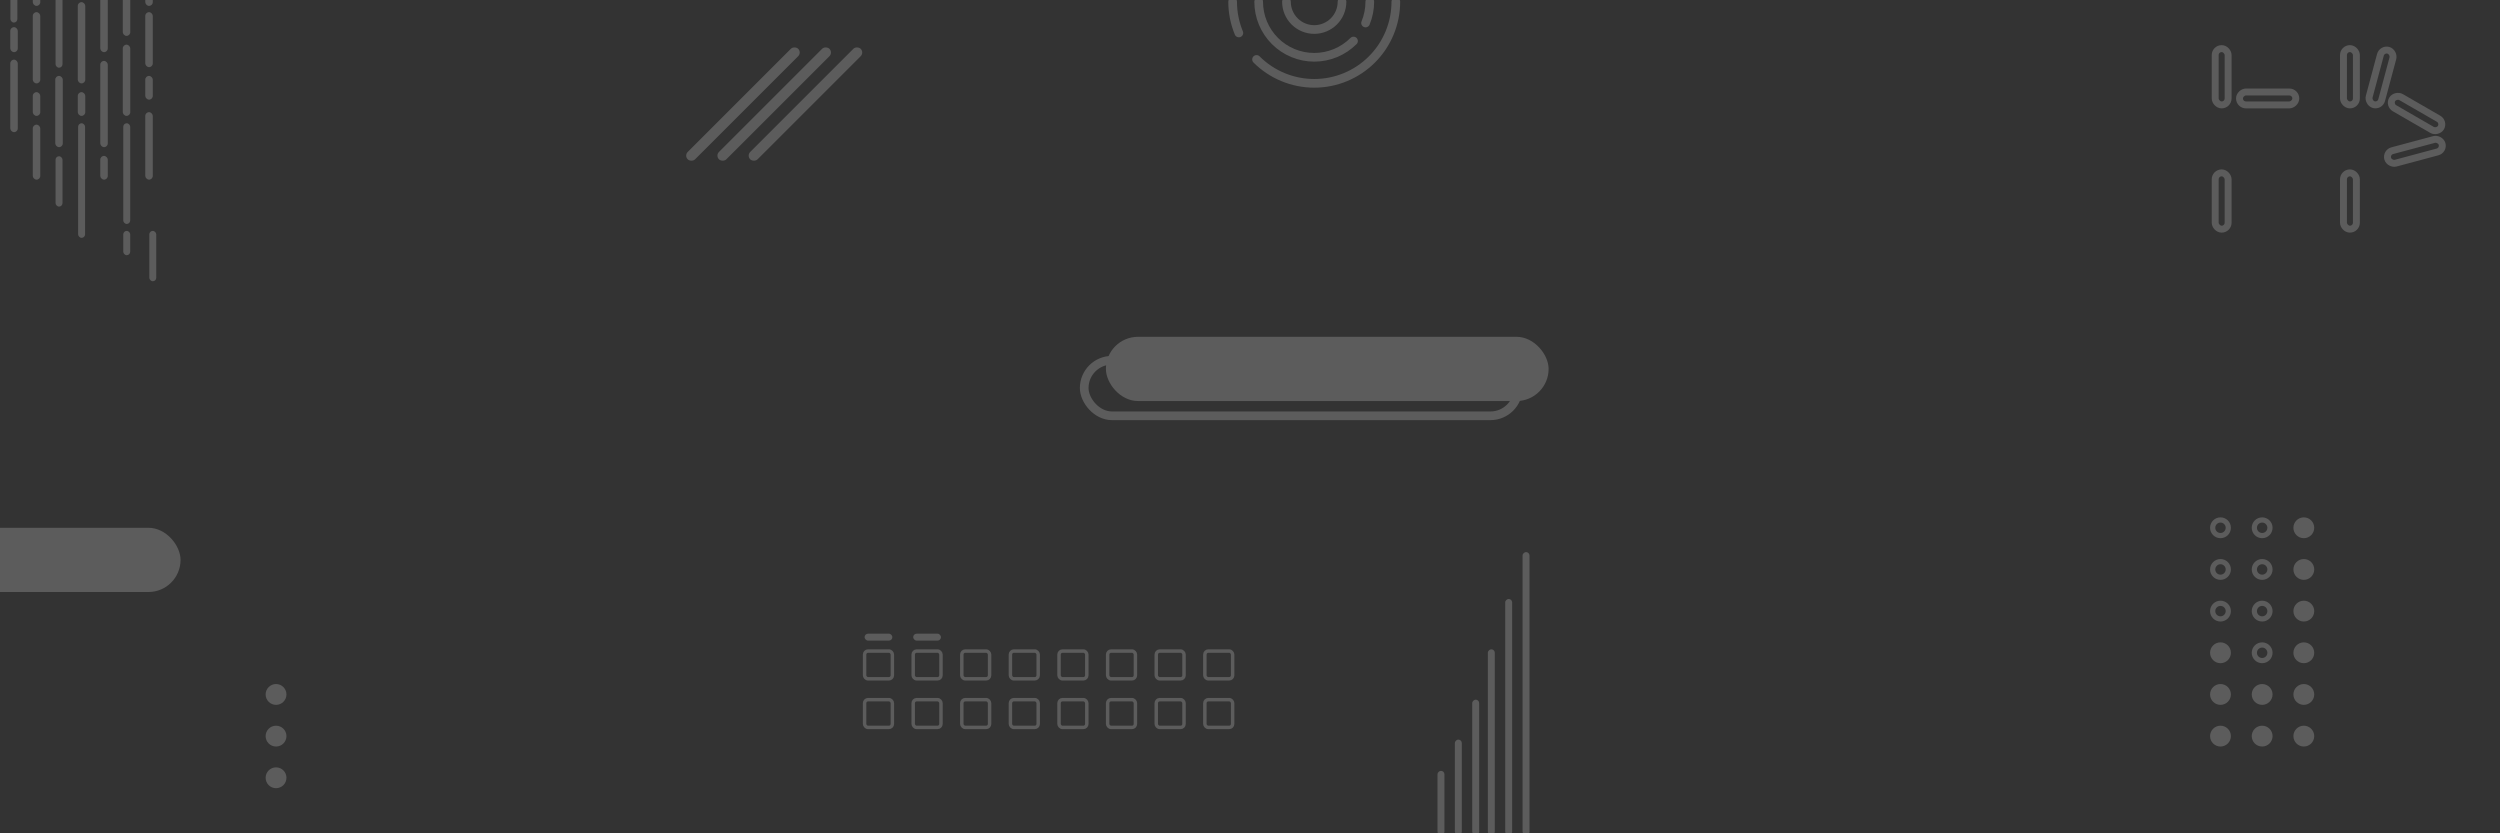 <svg width="1440" height="480" viewBox="0 0 1440 480" fill="none" xmlns="http://www.w3.org/2000/svg">
<rect x="0" y="0" width="1440" height="480" fill="#333333" stroke="none"/>
<g opacity="0.2" clip-path="url(#clip0_2365_25224)">
<rect x="36" y="39" width="4" height="64" rx="2" transform="rotate(-180 36 39)" fill="white"/>
<rect x="23.2" y="3.4" width="4.32" height="14.4" rx="2.16" transform="rotate(-180 23.2 3.4)" fill="white"/>
<rect x="10" y="13" width="4" height="48" rx="2" transform="rotate(-180 10 13)" fill="white"/>
<rect x="10.24" y="76.12" width="4.32" height="41.76" rx="2.16" transform="rotate(-180 10.24 76.12)" fill="white"/>
<rect x="10.24" y="30.04" width="4.32" height="14.4" rx="2.16" transform="rotate(-180 10.24 30.04)" fill="white"/>
<rect x="23.2" y="48.04" width="4.32" height="41.04" rx="2.16" transform="rotate(-180 23.2 48.04)" fill="white"/>
<rect x="23.2" y="66.76" width="4.32" height="13.68" rx="2.16" transform="rotate(-180 23.2 66.76)" fill="white"/>
<rect x="23.2" y="103.48" width="4.32" height="31.68" rx="2.16" transform="rotate(-180 23.2 103.48)" fill="white"/>
<rect x="36" y="119" width="4" height="29" rx="2" transform="rotate(-180 36 119)" fill="white"/>
<rect x="36.16" y="84.76" width="4.32" height="41.04" rx="2.16" transform="rotate(-180 36.16 84.76)" fill="white"/>
<rect x="49.12" y="66.76" width="4.32" height="13.68" rx="2.16" transform="rotate(-180 49.12 66.76)" fill="white"/>
<rect x="49" y="137" width="4" height="66" rx="2" transform="rotate(-180 49 137)" fill="white"/>
<rect x="62.08" y="103.48" width="4.32" height="13.68" rx="2.16" transform="rotate(-180 62.08 103.48)" fill="white"/>
<rect x="62.08" y="84.76" width="4.32" height="49.68" rx="2.16" transform="rotate(-180 62.08 84.76)" fill="white"/>
<rect x="75.04" y="66.76" width="4.32" height="41.04" rx="2.16" transform="rotate(-180 75.04 66.76)" fill="white"/>
<rect x="75" y="129" width="4" height="58" rx="2" transform="rotate(-180 75 129)" fill="white"/>
<rect x="75" y="147" width="4" height="14" rx="2" transform="rotate(-180 75 147)" fill="white"/>
<rect x="90" y="162" width="4" height="29" rx="2" transform="rotate(-180 90 162)" fill="white"/>
<rect x="88" y="103.48" width="4.32" height="38.88" rx="2.16" transform="rotate(-180 88 103.48)" fill="white"/>
<rect x="88" y="57.4" width="4.32" height="13.68" rx="2.16" transform="rotate(-180 88 57.4)" fill="white"/>
<rect x="88" y="38.68" width="4.32" height="31.68" rx="2.16" transform="rotate(-180 88 38.68)" fill="white"/>
<rect x="88" y="3.4" width="4.32" height="14.4" rx="2.16" transform="rotate(-180 88 3.4)" fill="white"/>
<rect x="49.12" y="48.04" width="4.32" height="46.8" rx="2.16" transform="rotate(-180 49.12 48.04)" fill="white"/>
<rect x="62.08" y="30.04" width="4.32" height="41.04" rx="2.16" transform="rotate(-180 62.08 30.04)" fill="white"/>
<rect x="75.04" y="20.68" width="4.32" height="31.68" rx="2.16" transform="rotate(-180 75.04 20.68)" fill="white"/>
<circle cx="159" cy="400" r="6" fill="white"/>
<circle cx="159" cy="424" r="6" fill="white"/>
<circle cx="159" cy="448" r="6" fill="white"/>
<circle cx="1279" cy="376" r="6" fill="white"/>
<circle cx="1279" cy="400" r="6" fill="white"/>
<circle cx="1279" cy="424" r="6" fill="white"/>
<circle cx="1279" cy="304" r="4.5" stroke="white" stroke-width="3"/>
<circle cx="1279" cy="328" r="4.5" stroke="white" stroke-width="3"/>
<circle cx="1279" cy="352" r="4.5" stroke="white" stroke-width="3"/>
<circle cx="1303" cy="376" r="4.5" stroke="white" stroke-width="3"/>
<circle cx="1303" cy="400" r="6" fill="white"/>
<circle cx="1303" cy="424" r="6" fill="white"/>
<circle cx="1303" cy="304" r="4.5" stroke="white" stroke-width="3"/>
<circle cx="1303" cy="328" r="4.5" stroke="white" stroke-width="3"/>
<circle cx="1303" cy="352" r="4.5" stroke="white" stroke-width="3"/>
<circle cx="1327" cy="376" r="6" fill="white"/>
<circle cx="1327" cy="400" r="6" fill="white"/>
<circle cx="1327" cy="424" r="6" fill="white"/>
<circle cx="1327" cy="304" r="6" fill="white"/>
<circle cx="1327" cy="328" r="6" fill="white"/>
<circle cx="1327" cy="352" r="6" fill="white"/>
<rect x="-32" y="304" width="136" height="37" rx="18.5" fill="white"/>
<rect x="637" y="194" width="255" height="37" rx="18.5" fill="white"/>
<rect x="624.5" y="207.5" width="250" height="32" rx="16" stroke="white" stroke-width="5"/>
<rect x="828" y="481" width="37" height="4" rx="2" transform="rotate(-90 828 481)" fill="white"/>
<rect x="857" y="481" width="107" height="4" rx="2" transform="rotate(-90 857 481)" fill="white"/>
<rect x="838" y="481" width="55" height="4" rx="2" transform="rotate(-90 838 481)" fill="white"/>
<rect x="867" y="481" width="136" height="4" rx="2" transform="rotate(-90 867 481)" fill="white"/>
<rect x="394" y="89.64" width="90" height="6" rx="3" transform="rotate(-45 394 89.64)" fill="white"/>
<rect x="412" y="89.64" width="90" height="6" rx="3" transform="rotate(-45 412 89.64)" fill="white"/>
<rect x="430" y="89.64" width="90" height="6" rx="3" transform="rotate(-45 430 89.64)" fill="white"/>
<rect x="848" y="481" width="78" height="4" rx="2" transform="rotate(-90 848 481)" fill="white"/>
<rect x="877" y="481" width="163" height="4" rx="2" transform="rotate(-90 877 481)" fill="white"/>
<path d="M773 1C773 5.243 771.314 9.313 768.314 12.314C765.313 15.314 761.243 17 757 17C752.757 17 748.687 15.314 745.686 12.314C742.686 9.313 741 5.243 741 1" stroke="white" stroke-width="5" stroke-linecap="round"/>
<path d="M789 1C789 5.202 788.172 9.363 786.564 13.246M779.627 23.627C776.656 26.599 773.128 28.956 769.246 30.564C765.363 32.172 761.202 33 757 33C752.798 33 748.637 32.172 744.754 30.564C740.872 28.956 737.344 26.599 734.373 23.627C731.401 20.656 729.044 17.128 727.436 13.246C725.828 9.363 725 5.202 725 1" stroke="white" stroke-width="5" stroke-linecap="round" stroke-linejoin="round"/>
<path d="M804 1C804 7.172 802.784 13.284 800.422 18.986C798.06 24.688 794.598 29.87 790.234 34.234C785.87 38.598 780.688 42.06 774.986 44.422C769.284 46.784 763.172 48 757 48C750.828 48 744.716 46.784 739.014 44.422C733.312 42.06 728.13 38.598 723.766 34.234M713.578 18.986C711.216 13.284 710 7.172 710 1" stroke="white" stroke-width="5" stroke-linecap="round" stroke-linejoin="round"/>
<rect x="498" y="375" width="16" height="16" rx="2" stroke="white" stroke-width="2" stroke-linecap="round" stroke-linejoin="round"/>
<rect x="498" y="365" width="16" height="4" rx="2" fill="white"/>
<rect x="526" y="365" width="16" height="4" rx="2" fill="white"/>
<rect x="498" y="403" width="16" height="16" rx="2" stroke="white" stroke-width="2" stroke-linecap="round" stroke-linejoin="round"/>
<rect x="610" y="375" width="16" height="16" rx="2" stroke="white" stroke-width="2" stroke-linecap="round" stroke-linejoin="round"/>
<rect x="610" y="403" width="16" height="16" rx="2" stroke="white" stroke-width="2" stroke-linecap="round" stroke-linejoin="round"/>
<rect x="554" y="375" width="16" height="16" rx="2" stroke="white" stroke-width="2" stroke-linecap="round" stroke-linejoin="round"/>
<rect x="554" y="403" width="16" height="16" rx="2" stroke="white" stroke-width="2" stroke-linecap="round" stroke-linejoin="round"/>
<rect x="666" y="375" width="16" height="16" rx="2" stroke="white" stroke-width="2" stroke-linecap="round" stroke-linejoin="round"/>
<rect x="666" y="403" width="16" height="16" rx="2" stroke="white" stroke-width="2" stroke-linecap="round" stroke-linejoin="round"/>
<rect x="526" y="375" width="16" height="16" rx="2" stroke="white" stroke-width="2" stroke-linecap="round" stroke-linejoin="round"/>
<rect x="526" y="403" width="16" height="16" rx="2" stroke="white" stroke-width="2" stroke-linecap="round" stroke-linejoin="round"/>
<rect x="638" y="375" width="16" height="16" rx="2" stroke="white" stroke-width="2" stroke-linecap="round" stroke-linejoin="round"/>
<rect x="638" y="403" width="16" height="16" rx="2" stroke="white" stroke-width="2" stroke-linecap="round" stroke-linejoin="round"/>
<rect x="582" y="375" width="16" height="16" rx="2" stroke="white" stroke-width="2" stroke-linecap="round" stroke-linejoin="round"/>
<rect x="582" y="403" width="16" height="16" rx="2" stroke="white" stroke-width="2" stroke-linecap="round" stroke-linejoin="round"/>
<rect x="694" y="375" width="16" height="16" rx="2" stroke="white" stroke-width="2" stroke-linecap="round" stroke-linejoin="round"/>
<rect x="694" y="403" width="16" height="16" rx="2" stroke="white" stroke-width="2" stroke-linecap="round" stroke-linejoin="round"/>
<rect x="1275.95" y="28" width="7.443" height="32.429" rx="3.721" stroke="white" stroke-width="4" stroke-linecap="round" stroke-linejoin="round"/>
<rect x="1349.84" y="28" width="7.443" height="32.429" rx="3.721" stroke="white" stroke-width="4" stroke-linecap="round" stroke-linejoin="round"/>
<rect x="1372.08" y="28" width="7.443" height="32.429" rx="3.721" transform="rotate(15 1372.08 28)" stroke="white" stroke-width="4" stroke-linecap="round" stroke-linejoin="round"/>
<rect x="1407.84" y="70.264" width="7.443" height="32.429" rx="3.721" transform="rotate(120 1407.84 70.264)" stroke="white" stroke-width="4" stroke-linecap="round" stroke-linejoin="round"/>
<rect width="7.443" height="32.429" rx="3.721" transform="matrix(0.259 0.966 0.966 -0.259 1374.35 87.763)" stroke="white" stroke-width="4" stroke-linecap="round" stroke-linejoin="round"/>
<rect x="1275.95" y="99.571" width="7.443" height="32.429" rx="3.721" stroke="white" stroke-width="4" stroke-linecap="round" stroke-linejoin="round"/>
<rect x="1349.84" y="99.571" width="7.443" height="32.429" rx="3.721" stroke="white" stroke-width="4" stroke-linecap="round" stroke-linejoin="round"/>
<rect x="1322.38" y="52.986" width="7.443" height="32.429" rx="3.721" transform="rotate(90 1322.38 52.986)" stroke="white" stroke-width="4" stroke-linecap="round" stroke-linejoin="round"/>
</g>
<defs>
<clipPath id="clip0_2365_25224">
<rect width="1440" height="480" fill="white"/>
</clipPath>
</defs>
</svg>
